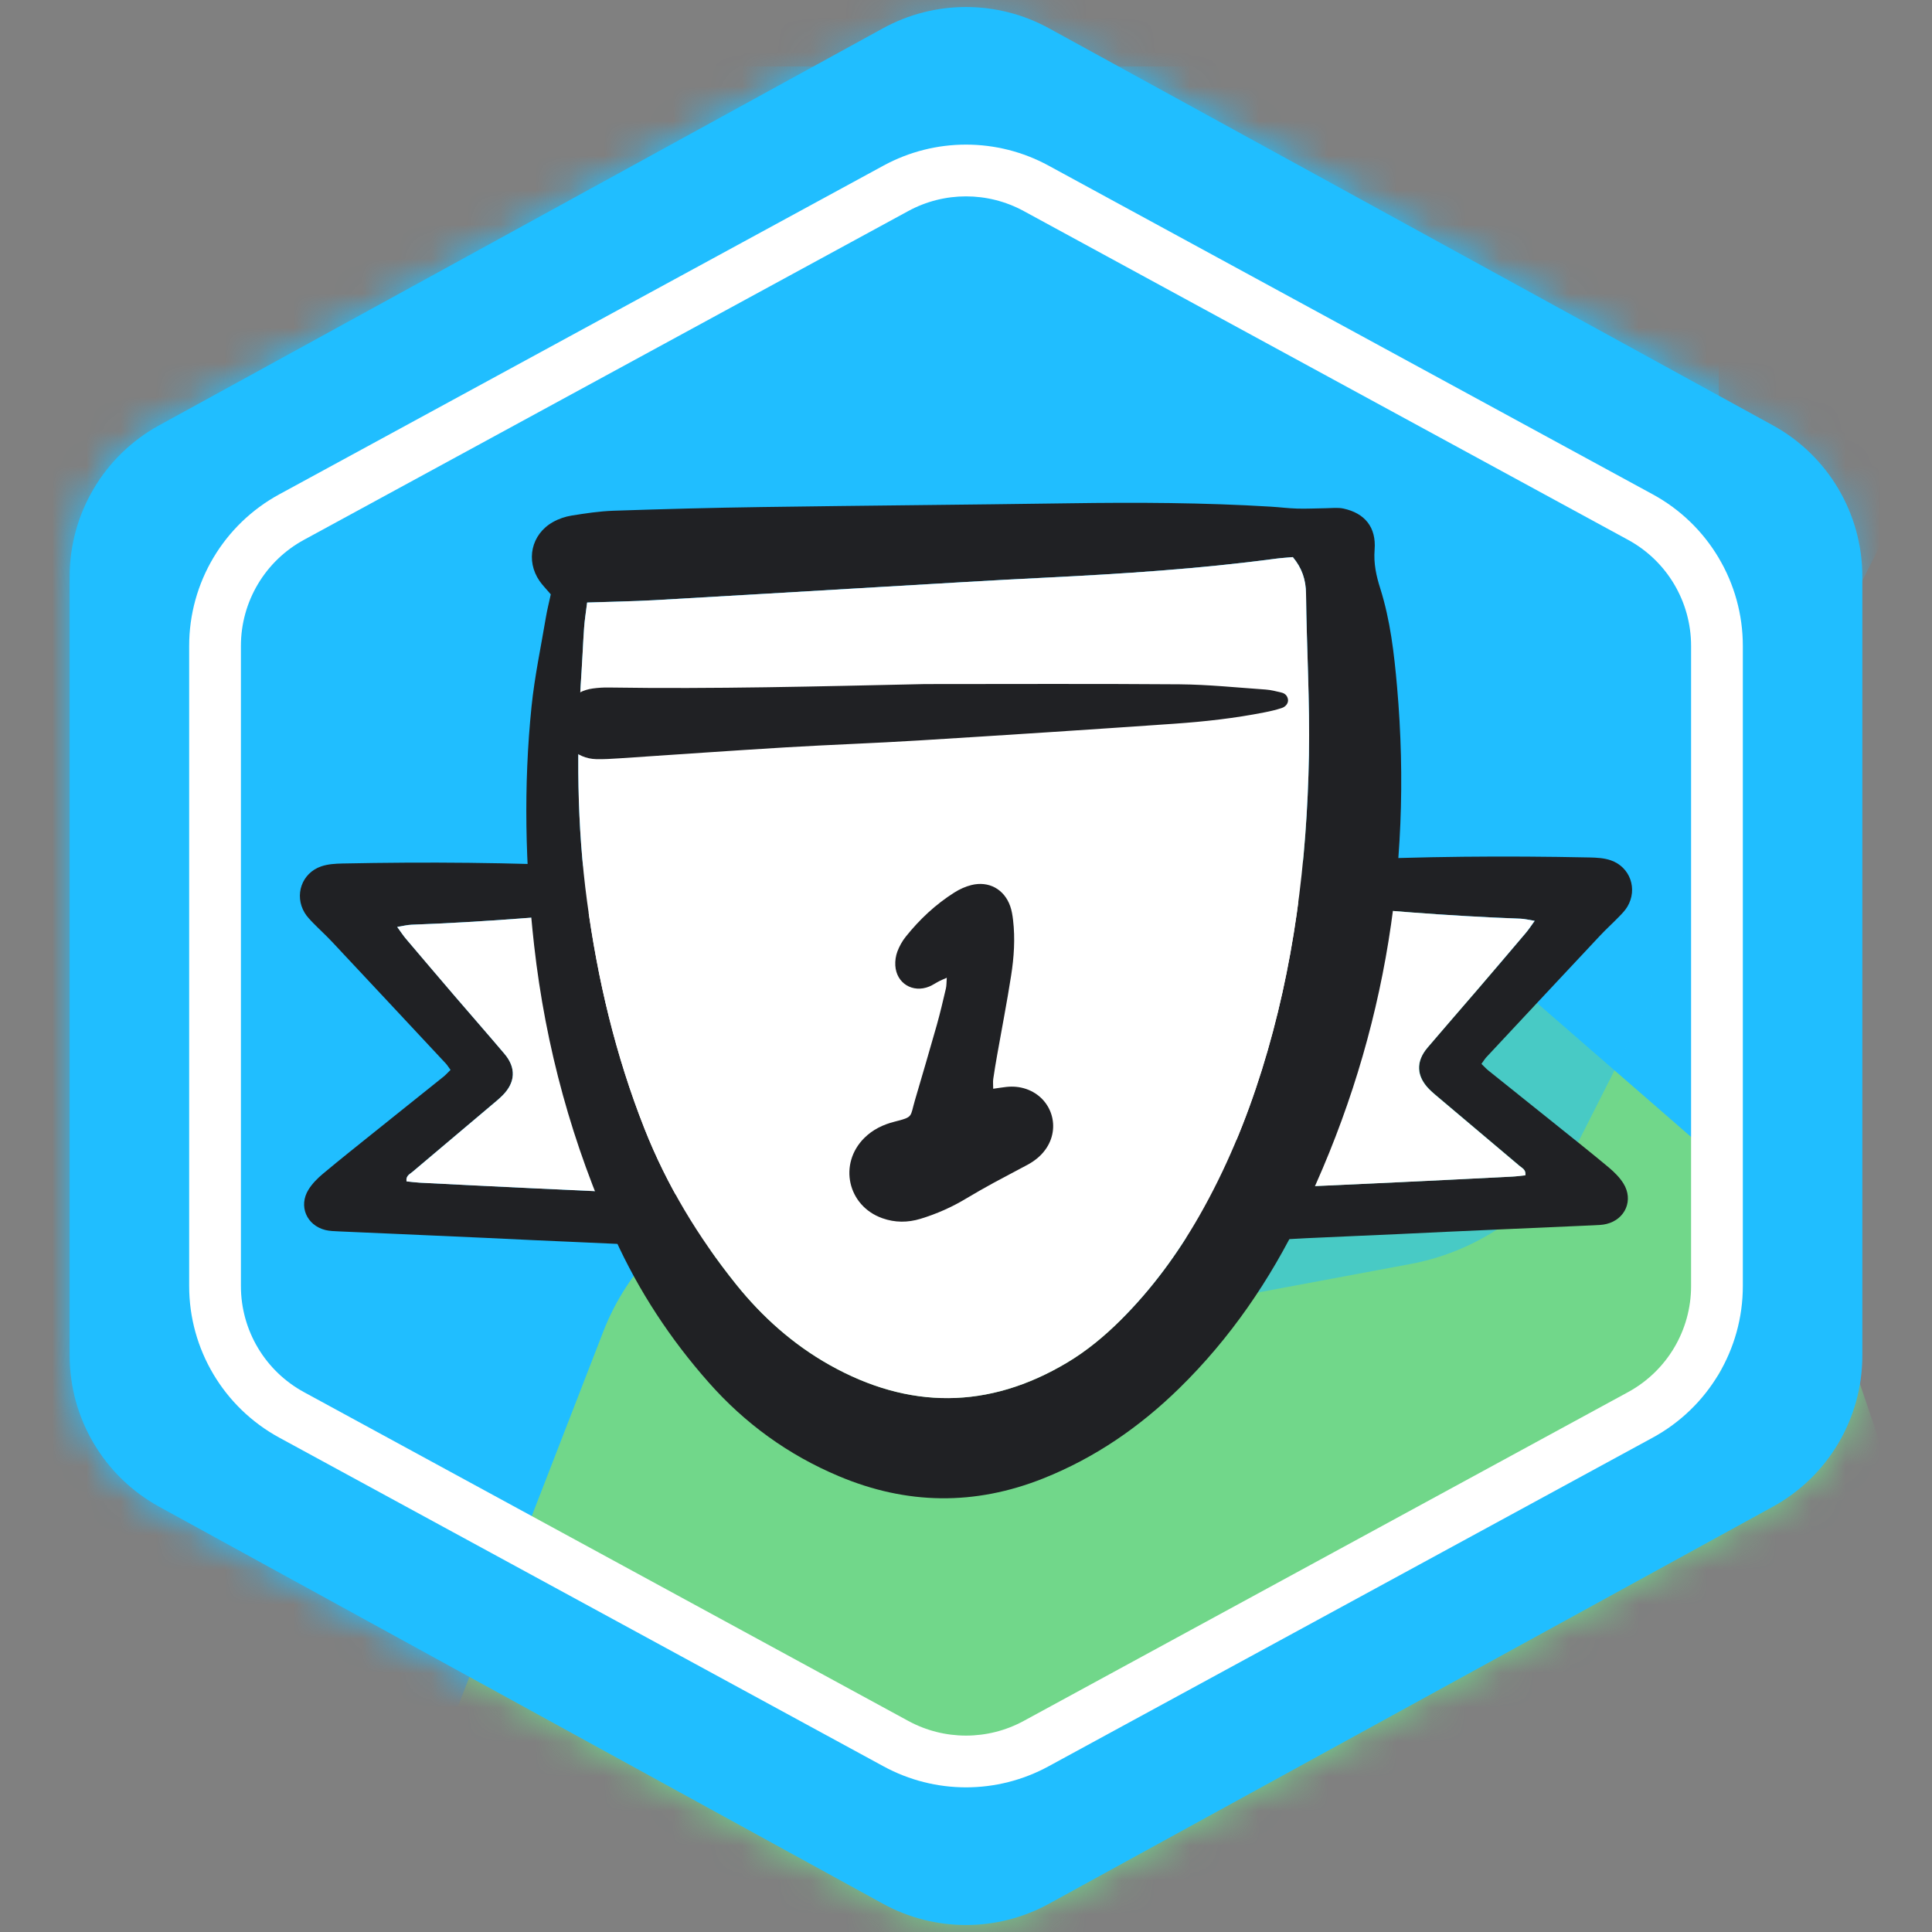 <svg width="56" height="56" viewBox="0 0 56 56" fill="none" xmlns="http://www.w3.org/2000/svg">
<rect x="0" y="0" width="56" height="56" fill="#808080" stroke="none"/>
<mask id="mask0_1235_87064" style="mask-type:alpha" maskUnits="userSpaceOnUse" x="2" y="0" width="52" height="56">
<path d="M29.683 2.134L50.664 13.642C51.784 14.256 52.481 15.432 52.481 16.71V39.29C52.481 40.568 51.784 41.744 50.664 42.358L29.683 53.866C28.635 54.441 27.365 54.441 26.317 53.866L5.336 42.358C4.216 41.744 3.519 40.568 3.519 39.29V16.71C3.519 15.432 4.216 14.256 5.336 13.642L26.317 2.134C27.365 1.559 28.635 1.559 29.683 2.134Z" fill="white" stroke="black" stroke-width="3"/>
</mask>
<g mask="url(#mask0_1235_87064)">
<rect x="1.029" y="1.926" width="48.792" height="52.858" fill="#20BEFF"/>
<g style="mix-blend-mode:multiply">
<path d="M30.088 25.134C32.687 22.53 36.858 22.383 39.635 24.797L51.08 34.749C52.012 35.56 52.713 36.602 53.112 37.771L57.586 50.887C58.434 53.373 57.819 56.125 55.993 58.013L46.455 67.877C44.45 69.95 41.378 70.582 38.717 69.467L16.442 60.132C12.945 58.667 11.25 54.682 12.621 51.146L17.487 38.594C17.838 37.689 18.374 36.866 19.06 36.179L30.088 25.134Z" fill="#71D78A"/>
</g>
<g style="mix-blend-mode:multiply" opacity="0.5">
<path d="M61.195 -7.794C63.253 -5.65 63.732 -2.439 62.39 0.213L45.84 32.918C44.856 34.863 43.022 36.239 40.879 36.639L29.119 38.835C26.931 39.244 24.679 38.588 23.053 37.067L3.248 18.549C0.77 16.233 0.31 12.473 2.156 9.627L23.009 -22.521C24.249 -24.432 26.342 -25.621 28.619 -25.706L40.334 -26.147C42.331 -26.222 44.265 -25.44 45.648 -23.998L61.195 -7.794Z" fill="#20BEFF"/>
</g>
</g>
<g clip-path="url(#clip0_1235_87064)">
<path d="M13.059 31.012C12.993 30.922 12.961 30.867 12.918 30.822C11.82 29.646 10.723 28.47 9.623 27.297C9.447 27.109 9.255 26.936 9.076 26.752C8.987 26.66 8.895 26.566 8.83 26.457C8.524 25.945 8.747 25.305 9.311 25.112C9.504 25.046 9.721 25.033 9.928 25.029C12.372 24.979 14.817 24.998 17.26 25.116C18.014 25.152 18.769 25.194 19.523 25.244C19.795 25.262 20.067 25.3 20.336 25.348C20.476 25.374 20.613 25.43 20.742 25.494C20.883 25.563 20.885 25.781 21.081 25.811C21.227 25.833 21.345 25.925 21.436 26.045C21.549 26.192 21.567 26.368 21.593 26.544C21.739 27.549 21.801 28.559 21.823 29.573C21.861 31.326 21.899 33.078 21.934 34.831C21.938 35.039 21.936 35.251 21.908 35.457C21.838 35.966 21.503 36.257 20.993 36.271C20.928 36.272 20.864 36.27 20.8 36.263C19.023 36.072 17.238 36.033 15.455 35.946C13.575 35.854 11.695 35.777 9.815 35.692C9.687 35.686 9.556 35.683 9.432 35.653C8.886 35.517 8.646 34.957 8.943 34.48C9.051 34.307 9.204 34.152 9.363 34.02C9.868 33.597 10.386 33.188 10.899 32.775C11.552 32.251 12.206 31.73 12.858 31.206C12.919 31.157 12.972 31.097 13.059 31.012L13.059 31.012ZM20.253 26.114C19.528 26.197 18.858 26.284 18.187 26.35C16.104 26.554 14.019 26.726 11.928 26.803C11.804 26.807 11.682 26.84 11.514 26.866C11.617 27.006 11.684 27.111 11.764 27.206C12.232 27.759 12.702 28.311 13.173 28.861C13.655 29.422 14.144 29.979 14.622 30.544C14.966 30.948 14.944 31.371 14.569 31.749C14.468 31.851 14.354 31.943 14.243 32.036C13.481 32.68 12.717 33.322 11.956 33.967C11.878 34.033 11.76 34.08 11.784 34.242C11.915 34.255 12.039 34.272 12.165 34.279C13.242 34.334 14.319 34.389 15.396 34.439C16.811 34.506 18.225 34.571 19.64 34.631C19.81 34.638 19.991 34.684 20.168 34.572C20.173 34.473 20.185 34.379 20.183 34.285C20.147 32.74 20.106 31.196 20.076 29.651C20.059 28.75 20.03 27.849 20.139 26.95C20.172 26.682 20.212 26.416 20.253 26.114L20.253 26.114Z" fill="#202124"/>
<path d="M42.941 30.836C43.007 30.746 43.039 30.692 43.081 30.646C44.179 29.47 45.276 28.294 46.377 27.121C46.553 26.933 46.745 26.76 46.923 26.576C47.013 26.484 47.105 26.39 47.17 26.281C47.475 25.77 47.252 25.13 46.688 24.936C46.496 24.87 46.279 24.858 46.072 24.854C43.627 24.803 41.183 24.822 38.74 24.94C37.985 24.977 37.23 25.018 36.476 25.068C36.204 25.086 35.932 25.124 35.663 25.172C35.524 25.198 35.386 25.255 35.258 25.318C35.117 25.387 35.114 25.605 34.918 25.635C34.772 25.658 34.654 25.749 34.563 25.869C34.45 26.016 34.432 26.192 34.407 26.368C34.26 27.373 34.198 28.383 34.176 29.397C34.138 31.15 34.1 32.902 34.066 34.655C34.062 34.863 34.064 35.075 34.092 35.281C34.161 35.79 34.496 36.081 35.007 36.095C35.071 36.097 35.136 36.094 35.2 36.087C36.977 35.896 38.762 35.857 40.545 35.77C42.424 35.678 44.304 35.601 46.184 35.516C46.312 35.51 46.444 35.508 46.567 35.477C47.114 35.342 47.353 34.782 47.057 34.305C46.949 34.131 46.795 33.977 46.637 33.844C46.131 33.421 45.614 33.012 45.1 32.599C44.448 32.075 43.794 31.554 43.142 31.03C43.08 30.981 43.027 30.921 42.94 30.837L42.941 30.836ZM35.746 25.938C36.471 26.022 37.141 26.108 37.813 26.174C39.895 26.378 41.98 26.55 44.072 26.627C44.195 26.631 44.317 26.664 44.485 26.69C44.383 26.83 44.316 26.936 44.235 27.031C43.767 27.583 43.298 28.135 42.826 28.685C42.344 29.247 41.856 29.803 41.377 30.368C41.034 30.772 41.056 31.195 41.43 31.573C41.532 31.675 41.645 31.767 41.756 31.86C42.518 32.504 43.282 33.146 44.044 33.791C44.121 33.857 44.239 33.904 44.216 34.066C44.085 34.079 43.96 34.097 43.834 34.103C42.757 34.158 41.68 34.213 40.604 34.264C39.189 34.33 37.774 34.395 36.359 34.455C36.189 34.462 36.008 34.508 35.832 34.396C35.826 34.297 35.815 34.203 35.817 34.109C35.852 32.564 35.893 31.02 35.923 29.475C35.941 28.575 35.969 27.673 35.86 26.774C35.828 26.507 35.788 26.24 35.747 25.938L35.746 25.938Z" fill="#202124"/>
<path d="M20.252 26.115C20.21 26.418 20.17 26.684 20.138 26.952C20.029 27.85 20.057 28.752 20.075 29.653C20.105 31.198 20.147 32.742 20.181 34.286C20.184 34.38 20.172 34.475 20.166 34.574C19.99 34.686 19.809 34.639 19.639 34.632C18.224 34.572 16.809 34.508 15.395 34.441C14.318 34.39 13.241 34.336 12.164 34.281C12.039 34.274 11.913 34.257 11.783 34.243C11.759 34.081 11.877 34.034 11.954 33.969C12.716 33.324 13.479 32.681 14.242 32.038C14.353 31.944 14.466 31.853 14.568 31.75C14.943 31.373 14.964 30.95 14.621 30.545C14.143 29.981 13.654 29.424 13.172 28.862C12.701 28.312 12.231 27.761 11.763 27.208C11.683 27.113 11.615 27.007 11.513 26.868C11.681 26.841 11.803 26.809 11.926 26.804C14.018 26.727 16.103 26.555 18.186 26.351C18.857 26.285 19.527 26.199 20.252 26.116L20.252 26.115Z" fill="white"/>
<path d="M35.744 25.94C35.785 26.242 35.825 26.508 35.858 26.776C35.966 27.674 35.938 28.576 35.921 29.477C35.89 31.022 35.849 32.566 35.814 34.11C35.812 34.205 35.824 34.299 35.829 34.398C36.005 34.51 36.187 34.464 36.357 34.457C37.772 34.397 39.186 34.332 40.601 34.265C41.678 34.215 42.755 34.16 43.831 34.105C43.957 34.099 44.082 34.081 44.213 34.068C44.236 33.905 44.119 33.858 44.041 33.793C43.28 33.148 42.516 32.505 41.753 31.862C41.643 31.768 41.529 31.677 41.427 31.575C41.053 31.198 41.031 30.774 41.374 30.369C41.853 29.805 42.341 29.249 42.823 28.686C43.295 28.137 43.764 27.585 44.233 27.032C44.313 26.937 44.38 26.832 44.482 26.692C44.314 26.665 44.192 26.633 44.069 26.629C41.977 26.552 39.893 26.38 37.81 26.175C37.138 26.11 36.469 26.023 35.744 25.94L35.744 25.94Z" fill="white"/>
<path d="M15.964 17.226C15.832 17.071 15.726 16.964 15.641 16.843C15.23 16.249 15.398 15.485 16.027 15.132C16.191 15.039 16.382 14.974 16.568 14.944C16.969 14.88 17.374 14.818 17.778 14.804C19.21 14.756 20.644 14.717 22.076 14.697C25.05 14.654 28.024 14.631 30.997 14.588C32.945 14.559 34.891 14.568 36.836 14.686C37.092 14.701 37.347 14.735 37.604 14.742C37.88 14.75 38.156 14.734 38.433 14.731C38.602 14.729 38.778 14.706 38.941 14.741C39.556 14.874 39.895 15.279 39.844 15.933C39.812 16.335 39.892 16.694 40.008 17.058C40.3 17.984 40.409 18.939 40.494 19.899C40.967 25.266 40.067 30.387 37.716 35.239C36.815 37.1 35.662 38.793 34.176 40.245C33.031 41.364 31.738 42.255 30.244 42.851C28.254 43.645 26.28 43.617 24.312 42.787C22.847 42.171 21.593 41.261 20.543 40.072C19.43 38.814 18.518 37.426 17.822 35.893C16.591 33.183 15.813 30.353 15.481 27.395C15.223 25.09 15.171 22.784 15.407 20.477C15.496 19.607 15.68 18.746 15.825 17.882C15.86 17.672 15.914 17.465 15.965 17.226H15.964ZM17.019 17.463C16.986 17.725 16.949 17.955 16.932 18.186C16.9 18.613 16.886 19.041 16.857 19.468C16.706 21.694 16.718 23.916 17.017 26.131C17.321 28.387 17.841 30.586 18.679 32.709C19.329 34.358 20.234 35.851 21.338 37.228C22.095 38.172 22.993 38.972 24.046 39.563C26.343 40.855 28.651 40.856 30.931 39.495C31.503 39.154 32.013 38.73 32.485 38.26C33.386 37.362 34.131 36.347 34.761 35.245C35.529 33.902 36.116 32.481 36.577 31.006C37.503 28.04 37.884 24.988 37.941 21.895C37.969 20.334 37.873 18.773 37.856 17.212C37.852 16.803 37.739 16.465 37.473 16.147C37.302 16.163 37.133 16.172 36.965 16.195C34.757 16.489 32.537 16.632 30.313 16.742C28.689 16.822 27.066 16.923 25.442 17.017C23.285 17.143 21.128 17.274 18.97 17.395C18.352 17.43 17.733 17.439 17.019 17.463Z" fill="#202124"/>
<path d="M17.018 17.465C17.732 17.441 18.351 17.431 18.969 17.397C21.127 17.276 23.284 17.144 25.442 17.019C27.066 16.925 28.689 16.823 30.313 16.744C32.536 16.633 34.756 16.491 36.964 16.196C37.132 16.174 37.301 16.164 37.473 16.148C37.739 16.466 37.852 16.805 37.856 17.213C37.873 18.775 37.969 20.337 37.94 21.896C37.883 24.989 37.502 28.041 36.577 31.008C36.116 32.483 35.528 33.904 34.76 35.247C34.13 36.348 33.386 37.364 32.485 38.261C32.013 38.731 31.502 39.155 30.93 39.497C28.65 40.858 26.343 40.856 24.046 39.565C22.993 38.973 22.095 38.173 21.337 37.229C20.234 35.853 19.329 34.359 18.679 32.711C17.841 30.587 17.321 28.388 17.017 26.133C16.718 23.918 16.706 21.696 16.856 19.47C16.885 19.043 16.9 18.615 16.931 18.188C16.948 17.956 16.986 17.727 17.018 17.465Z" fill="white"/>
<path d="M26.767 19.828C29.242 19.828 31.716 19.816 34.19 19.835C35.023 19.842 35.855 19.93 36.687 19.987C36.84 19.998 36.993 20.038 37.143 20.074C37.247 20.098 37.317 20.167 37.333 20.276C37.347 20.375 37.276 20.484 37.145 20.525C36.984 20.577 36.819 20.616 36.653 20.648C35.791 20.819 34.92 20.916 34.046 20.977C31.578 21.149 29.109 21.31 26.639 21.462C25.355 21.542 24.069 21.585 22.785 21.662C21.176 21.759 19.568 21.874 17.96 21.98C17.735 21.994 17.508 22.01 17.283 22.004C16.989 21.997 16.733 21.883 16.521 21.68C16.125 21.297 16.11 20.722 16.483 20.319C16.672 20.115 16.908 19.993 17.183 19.956C17.337 19.935 17.493 19.925 17.648 19.928C20.688 19.975 23.727 19.895 26.767 19.829L26.767 19.828Z" fill="#202124"/>
<path d="M28.788 31.558C28.953 31.535 29.062 31.517 29.171 31.505C29.366 31.484 29.557 31.501 29.745 31.565C30.492 31.823 30.764 32.695 30.294 33.332C30.16 33.514 29.986 33.651 29.79 33.758C29.461 33.937 29.127 34.107 28.799 34.286C28.532 34.432 28.267 34.583 28.006 34.739C27.588 34.991 27.145 35.187 26.68 35.328C26.313 35.44 25.941 35.441 25.576 35.311C24.567 34.954 24.296 33.734 25.055 32.982C25.299 32.74 25.597 32.597 25.923 32.514C26.479 32.373 26.376 32.384 26.518 31.898C26.732 31.167 26.949 30.436 27.156 29.702C27.253 29.356 27.335 29.004 27.417 28.654C27.438 28.564 27.433 28.468 27.443 28.341C27.349 28.383 27.286 28.407 27.227 28.438C27.128 28.488 27.037 28.553 26.935 28.595C26.455 28.791 25.981 28.501 25.951 27.986C25.943 27.851 25.964 27.706 26.011 27.58C26.069 27.427 26.152 27.277 26.255 27.149C26.655 26.648 27.12 26.213 27.664 25.869C27.814 25.774 27.984 25.697 28.155 25.654C28.66 25.528 29.106 25.773 29.28 26.262C29.326 26.39 29.348 26.53 29.364 26.667C29.428 27.208 29.391 27.749 29.307 28.283C29.188 29.049 29.039 29.811 28.904 30.575C28.864 30.807 28.823 31.039 28.79 31.273C28.778 31.351 28.788 31.433 28.788 31.559L28.788 31.558Z" fill="#202124"/>
</g>
<path fill-rule="evenodd" clip-rule="evenodd" d="M49.462 15.834L28.481 4.326C28.181 4.162 27.819 4.162 27.519 4.326L6.538 15.834C6.218 16.009 6.019 16.346 6.019 16.711V39.29C6.019 39.655 6.218 39.991 6.538 40.167L27.519 51.675C27.819 51.839 28.181 51.839 28.481 51.675L49.462 40.167C49.782 39.991 49.981 39.655 49.981 39.29V16.711C49.981 16.346 49.782 16.009 49.462 15.834ZM30.404 0.819C28.907 -0.002 27.093 -0.002 25.595 0.819L4.615 12.327C3.014 13.205 2.019 14.885 2.019 16.711V39.29C2.019 41.116 3.014 42.796 4.615 43.674L25.595 55.182C27.093 56.003 28.907 56.003 30.404 55.182L51.385 43.674C52.986 42.796 53.981 41.116 53.981 39.29V16.711C53.981 14.885 52.986 13.205 51.385 12.327L30.404 0.819Z" fill="#20BEFF"/>
<path fill-rule="evenodd" clip-rule="evenodd" d="M47.189 15.647L29.673 6.117C28.63 5.55 27.37 5.55 26.327 6.117L8.811 15.647C7.684 16.259 6.983 17.439 6.983 18.721V37.278C6.983 38.56 7.684 39.739 8.811 40.352L26.327 49.882C27.37 50.449 28.63 50.449 29.673 49.882L47.189 40.352C48.316 39.739 49.017 38.56 49.017 37.278V18.721C49.017 17.439 48.316 16.259 47.189 15.647ZM30.39 4.799C28.9 3.989 27.101 3.989 25.611 4.799L8.094 14.329C6.485 15.204 5.483 16.89 5.483 18.721V37.278C5.483 39.109 6.485 40.794 8.094 41.67L25.611 51.199C27.101 52.01 28.9 52.01 30.39 51.199L47.906 41.67C49.515 40.794 50.517 39.109 50.517 37.278V18.721C50.517 16.89 49.515 15.204 47.906 14.329L30.39 4.799Z" fill="white"/>
<defs>
<clipPath id="clip0_1235_87064">
<rect width="40" height="40" fill="white" transform="translate(8 8)"/>
</clipPath>
</defs>
</svg>
